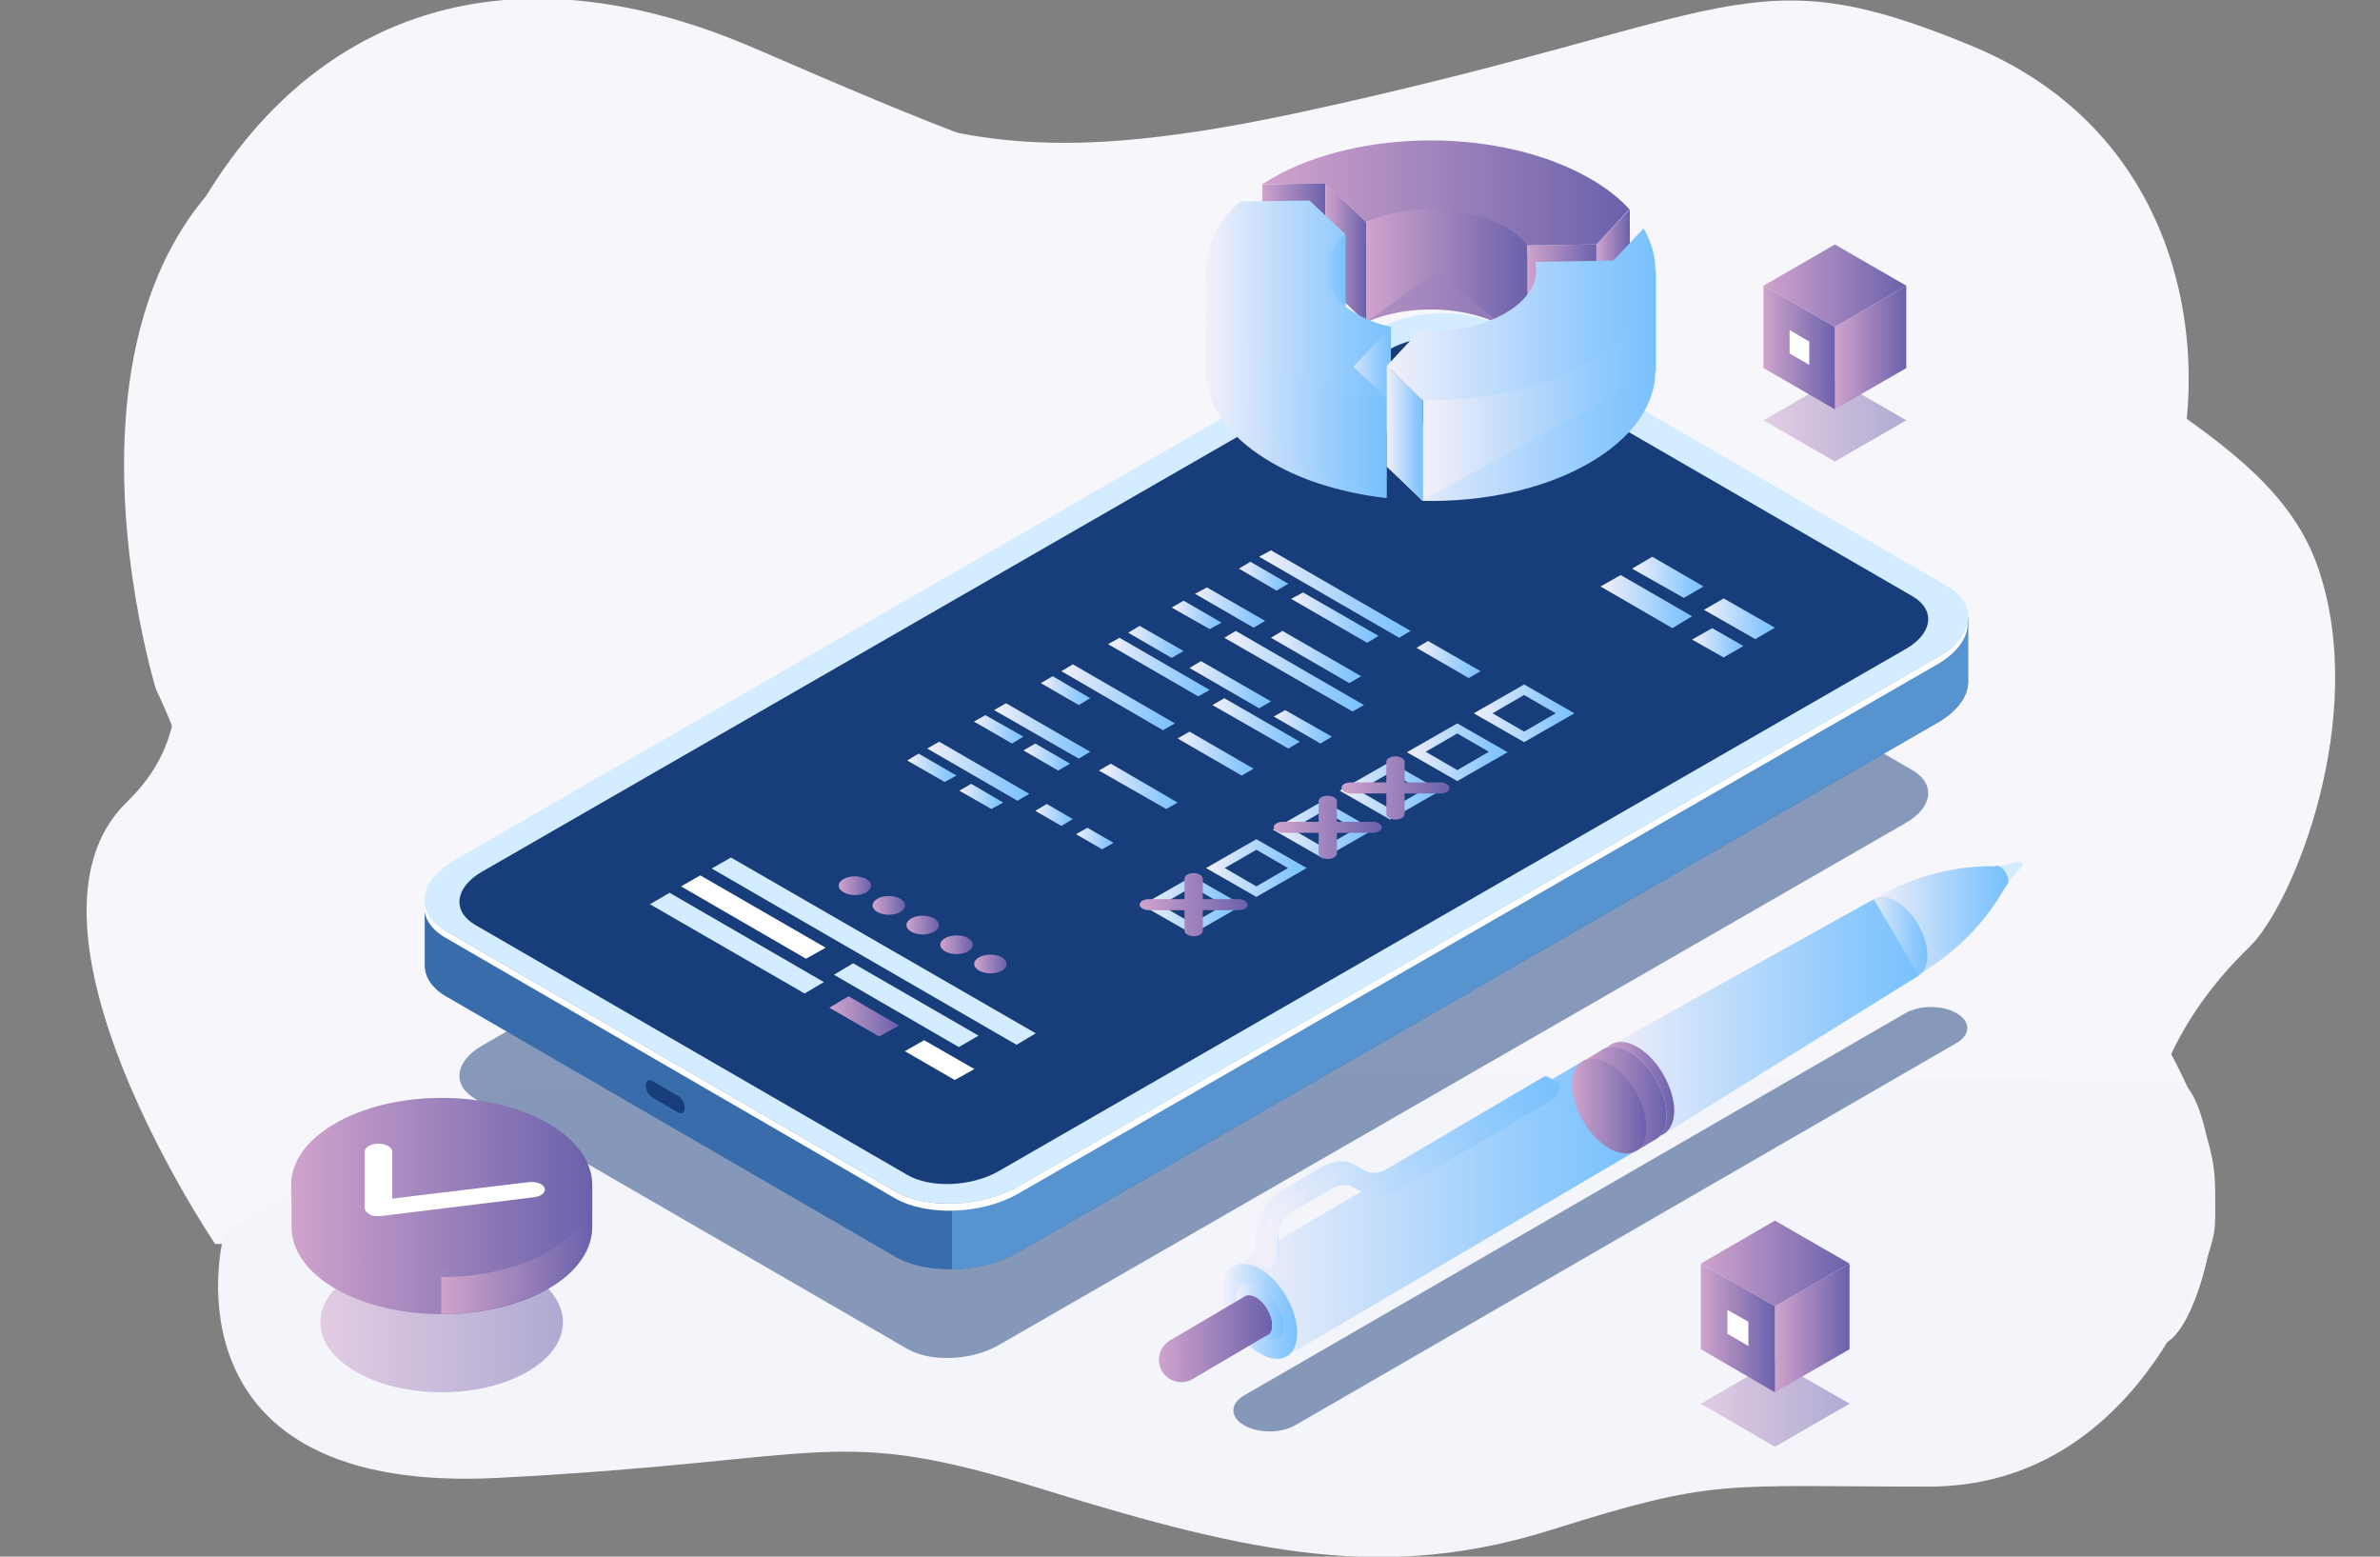 <?xml version="1.0" encoding="utf-8"?>
<!-- Generator: Adobe Illustrator 24.0.1, SVG Export Plug-In . SVG Version: 6.00 Build 0)  -->
<svg version="1.1" id="Layer_1" xmlns="http://www.w3.org/2000/svg" xmlns:xlink="http://www.w3.org/1999/xlink" x="0px" y="0px"
	 viewBox="0 0 520 340" style="enable-background:new 0 0 520 340;" xml:space="preserve">
<rect x="0" y="0" width="520" height="340" fill="#808080" stroke="none"/>
<style type="text/css">
	.st0{fill:#F7F7FB;}
	.st1{fill:#F4F5FB;}
	.st2{opacity:0.5;fill:#173D7A;}
	.st3{fill:#D4ECFF;}
	.st4{fill:url(#SVGID_1_);}
	.st5{fill:url(#SVGID_2_);}
	.st6{fill:url(#SVGID_3_);}
	.st7{fill:url(#SVGID_4_);}
	.st8{fill:url(#SVGID_5_);}
	.st9{fill:url(#SVGID_6_);}
	.st10{fill:url(#SVGID_7_);}
	.st11{fill:url(#SVGID_8_);}
	.st12{fill:url(#SVGID_9_);}
	.st13{fill:url(#SVGID_10_);}
	.st14{fill:url(#SVGID_11_);}
	.st15{fill:url(#SVGID_12_);}
	.st16{fill:url(#SVGID_13_);}
	.st17{fill:url(#SVGID_14_);}
	.st18{fill:url(#SVGID_15_);}
	.st19{fill:url(#SVGID_16_);}
	.st20{fill:#396CAA;}
	.st21{fill:#173D7A;}
	.st22{fill:#5793CE;}
	.st23{fill:#FFFFFF;}
	.st24{fill:url(#SVGID_17_);}
	.st25{fill:url(#SVGID_18_);}
	.st26{fill:url(#SVGID_19_);}
	.st27{fill:url(#SVGID_20_);}
	.st28{fill:url(#SVGID_21_);}
	.st29{fill:url(#SVGID_22_);}
	.st30{fill:url(#SVGID_23_);}
	.st31{fill:url(#SVGID_24_);}
	.st32{fill:url(#SVGID_25_);}
	.st33{fill:url(#SVGID_26_);}
	.st34{fill:url(#SVGID_27_);}
	.st35{fill:url(#SVGID_28_);}
	.st36{fill:url(#SVGID_29_);}
	.st37{fill:url(#SVGID_30_);}
	.st38{fill:url(#SVGID_31_);}
	.st39{fill:url(#SVGID_32_);}
	.st40{fill:url(#SVGID_33_);}
	.st41{fill:url(#SVGID_34_);}
	.st42{fill:url(#SVGID_35_);}
	.st43{fill:url(#SVGID_36_);}
	.st44{fill:url(#SVGID_37_);}
	.st45{fill:url(#SVGID_38_);}
	.st46{fill:url(#SVGID_39_);}
	.st47{fill:url(#SVGID_40_);}
	.st48{fill:url(#SVGID_41_);}
	.st49{fill:url(#SVGID_42_);}
	.st50{fill:url(#SVGID_43_);}
	.st51{fill:url(#SVGID_44_);}
	.st52{fill:url(#SVGID_45_);}
	.st53{fill:url(#SVGID_46_);}
	.st54{fill:url(#SVGID_47_);}
	.st55{fill:url(#SVGID_48_);}
	.st56{fill:url(#SVGID_49_);}
	.st57{fill:url(#SVGID_50_);}
	.st58{fill:url(#SVGID_51_);}
	.st59{fill:url(#SVGID_52_);}
	.st60{fill:url(#SVGID_53_);}
	.st61{fill:url(#SVGID_54_);}
	.st62{fill:url(#SVGID_55_);}
	.st63{fill:url(#SVGID_56_);}
	.st64{fill:url(#SVGID_57_);}
	.st65{fill:url(#SVGID_58_);}
	.st66{fill:url(#SVGID_59_);}
	.st67{fill:url(#SVGID_60_);}
	.st68{fill:url(#SVGID_61_);}
	.st69{fill:url(#SVGID_62_);}
	.st70{fill:url(#SVGID_63_);}
	.st71{fill:url(#SVGID_64_);}
	.st72{fill:url(#SVGID_65_);}
	.st73{fill:url(#SVGID_66_);}
	.st74{fill:url(#SVGID_67_);}
	.st75{fill:url(#SVGID_68_);}
	.st76{fill:url(#SVGID_69_);}
	.st77{fill:url(#SVGID_70_);}
	.st78{fill:url(#SVGID_71_);}
	.st79{fill:url(#SVGID_72_);}
	.st80{fill:url(#SVGID_73_);}
	.st81{fill:url(#SVGID_74_);}
	.st82{fill:url(#SVGID_75_);}
	.st83{fill:url(#SVGID_76_);}
	.st84{fill:url(#SVGID_77_);}
	.st85{opacity:0.5;fill:url(#SVGID_78_);}
	.st86{fill:url(#SVGID_79_);}
	.st87{fill:url(#SVGID_80_);}
	.st88{fill:url(#SVGID_81_);}
	.st89{opacity:0.5;fill:url(#SVGID_82_);}
	.st90{fill:url(#SVGID_83_);}
	.st91{fill:url(#SVGID_84_);}
	.st92{fill:url(#SVGID_85_);}
	.st93{opacity:0.5;fill:url(#SVGID_86_);}
	.st94{fill:url(#SVGID_87_);}
	.st95{fill:url(#SVGID_88_);}
	.st96{fill:url(#SVGID_89_);}
	.st97{fill:url(#SVGID_90_);}
</style>
<path class="st0" d="M47,271.7c0,0-47.1-69.5-19.3-96.5c28.2-27.3-8.9-61.4,3.5-101.2C49.7,14.6,96.9-18.9,165,10.6
	c81.4,35.3,80.6,31.9,130.7,23.2c50.1-8.7,108.7-44.8,136.9,14.6c16.7,35.2,62.7,42.9,73.9,75.7c11.2,32.8-5.7,73.8-15,82.7
	c-32.9,31.8-21.7,66.1-21.7,66.1L47,271.7z"/>
<g id="bg">
	<path class="st0" d="M34.1,150.6c0,0-39.2-126.2,68-132.6s87.4,27,182.6,6.4C379.9,3.8,381.5-10.4,431,10.1
		c49.5,20.6,52.8,73.6,42.4,100.6c-10.4,27-31.2,48.3-29.6,63.4c1.6,15.1,35.2,53.8,39.7,79.9c2.4,14.3-4.6,38.6-11.3,39.6
		c-49.3,7.9-247.4-5.1-247.4-5.1l-115-5.1l-61.5-8.4c0,0,2.1-35.3,1.9-63.2C50.1,183.3,34.1,150.6,34.1,150.6z"/>
	<path class="st1" d="M48.6,271.2c0,0-13.4,55.4,60.2,51.6s72.7-11.9,119.1,2.5c46.4,14.4,75.3,20.1,111.2,8.8
		c35.9-11.3,36.8-9.4,82.3-9.4s61.1-48.6,62.3-55.2c1.4-7.8-1.9-33.5-8.4-33.5c-48.1-0.6-346.3-3.1-369.8,3.4
		c-20.2,5.6-44.5,24.1-56.1,29.1"/>
</g>
<path class="st2" d="M427.5,221.3c-3.1-1.8-8.1-1.8-11.2,0l-144.5,83.5c-3.1,1.8-3.1,4.7,0,6.5c3.1,1.8,8.1,1.8,11.2,0l144.5-83.5
	C430.6,226,430.6,223.1,427.5,221.3z"/>
<path class="st3" d="M441.9,188.5L441.9,188.5c-0.1-0.2-0.4-0.3-0.6-0.3l-7.9,1.7l3.1,5.3l5.3-6C442,189,442,188.7,441.9,188.5z"/>
<g>
	<linearGradient id="SVGID_1_" gradientUnits="userSpaceOnUse" x1="409.394" y1="201.079" x2="438.819" y2="201.079">
		<stop  offset="0" style="stop-color:#F3F0FA"/>
		<stop  offset="0.275" style="stop-color:#CEE2FB"/>
		<stop  offset="0.766" style="stop-color:#90CAFD"/>
		<stop  offset="1" style="stop-color:#78C1FE"/>
	</linearGradient>
	<path class="st4" d="M438.8,192.4c0-1.1-0.8-2.5-1.8-3.1c-0.5-0.3-0.9-0.3-1.2-0.1c-9.1-0.1-18,2.3-25.9,6.9l-0.6,0.3l9.8,16.6
		l2.9-1.9c6.1-4.1,11.3-9.4,15.1-15.6l1.2-2C438.6,193.3,438.8,192.9,438.8,192.4z"/>
	<linearGradient id="SVGID_2_" gradientUnits="userSpaceOnUse" x1="407.431" y1="204.752" x2="421.129" y2="204.752">
		<stop  offset="0" style="stop-color:#F3F0FA"/>
		<stop  offset="0.275" style="stop-color:#CEE2FB"/>
		<stop  offset="0.766" style="stop-color:#90CAFD"/>
		<stop  offset="1" style="stop-color:#78C1FE"/>
	</linearGradient>
	<path class="st5" d="M421.1,208.6c0-4.3-3.1-9.6-6.9-11.8c-3.8-2.1-6.8-0.4-6.8,4c0,4.3,3.1,9.6,6.9,11.8
		C418.1,214.8,421.2,213,421.1,208.6z"/>
	<linearGradient id="SVGID_3_" gradientUnits="userSpaceOnUse" x1="349.618" y1="222.819" x2="419.166" y2="222.819">
		<stop  offset="0" style="stop-color:#F3F0FA"/>
		<stop  offset="0.275" style="stop-color:#CEE2FB"/>
		<stop  offset="0.766" style="stop-color:#90CAFD"/>
		<stop  offset="1" style="stop-color:#78C1FE"/>
	</linearGradient>
	<polygon class="st6" points="361.2,249.2 419.2,213.1 409.4,196.4 349.6,229.6 	"/>
	<linearGradient id="SVGID_4_" gradientUnits="userSpaceOnUse" x1="347.299" y1="239.376" x2="363.485" y2="239.376">
		<stop  offset="0" style="stop-color:#F3F0FA"/>
		<stop  offset="0.275" style="stop-color:#CEE2FB"/>
		<stop  offset="0.766" style="stop-color:#90CAFD"/>
		<stop  offset="1" style="stop-color:#78C1FE"/>
	</linearGradient>
	<path class="st7" d="M363.5,244c0-5.1-3.7-11.4-8.2-13.9c-4.5-2.5-8.1-0.4-8,4.7c0,5.1,3.7,11.4,8.2,13.9
		C359.9,251.2,363.5,249.1,363.5,244z"/>
</g>
<g>
	<linearGradient id="SVGID_5_" gradientUnits="userSpaceOnUse" x1="343.99" y1="241.321" x2="360.176" y2="241.321">
		<stop  offset="0" style="stop-color:#F3F0FA"/>
		<stop  offset="0.275" style="stop-color:#CEE2FB"/>
		<stop  offset="0.766" style="stop-color:#90CAFD"/>
		<stop  offset="1" style="stop-color:#78C1FE"/>
	</linearGradient>
	<path class="st8" d="M360.2,245.9c0-5.1-3.7-11.4-8.2-13.9c-4.5-2.5-8.1-0.4-8,4.7c0,5.1,3.7,11.4,8.2,13.9
		C356.6,253.2,360.2,251,360.2,245.9z"/>
	<linearGradient id="SVGID_6_" gradientUnits="userSpaceOnUse" x1="269.575" y1="263.873" x2="357.857" y2="263.873">
		<stop  offset="0" style="stop-color:#F3F0FA"/>
		<stop  offset="0.275" style="stop-color:#CEE2FB"/>
		<stop  offset="0.766" style="stop-color:#90CAFD"/>
		<stop  offset="1" style="stop-color:#78C1FE"/>
	</linearGradient>
	<polygon class="st9" points="281.1,296.2 357.9,251.1 346.3,231.5 269.6,276.6 	"/>
	<linearGradient id="SVGID_7_" gradientUnits="userSpaceOnUse" x1="267.256" y1="286.425" x2="283.442" y2="286.425">
		<stop  offset="0" style="stop-color:#F3F0FA"/>
		<stop  offset="0.275" style="stop-color:#CEE2FB"/>
		<stop  offset="0.766" style="stop-color:#90CAFD"/>
		<stop  offset="1" style="stop-color:#78C1FE"/>
	</linearGradient>
	<path class="st10" d="M283.4,291c0-5.1-3.7-11.4-8.2-13.9c-4.5-2.5-8.1-0.4-8,4.7c0,5.1,3.7,11.4,8.2,13.9
		C279.9,298.3,283.5,296.2,283.4,291z"/>
	<linearGradient id="SVGID_8_" gradientUnits="userSpaceOnUse" x1="270.143" y1="286.425" x2="280.555" y2="286.425">
		<stop  offset="0" style="stop-color:#F3F0FA"/>
		<stop  offset="0.275" style="stop-color:#CEE2FB"/>
		<stop  offset="0.766" style="stop-color:#90CAFD"/>
		<stop  offset="1" style="stop-color:#78C1FE"/>
	</linearGradient>
	<path class="st11" d="M280.5,289.4c-0.2-3-2.6-6.8-5.5-8.4c-2.9-1.6-5.1-0.5-4.9,2.5c0.2,3,2.6,6.8,5.5,8.4
		C278.5,293.5,280.7,292.4,280.5,289.4z"/>
</g>
<g>
	<linearGradient id="SVGID_9_" gradientUnits="userSpaceOnUse" x1="351.115" y1="237.892" x2="365.82" y2="237.892">
		<stop  offset="0" style="stop-color:#D0A3CC"/>
		<stop  offset="1" style="stop-color:#6A61AB"/>
	</linearGradient>
	<path class="st12" d="M364.1,243.6c0-5.1-3.7-11.4-8.2-13.9c-1.8-1-3.5-1.3-4.8-0.9c1.5-1.5,3.8-1.7,6.5-0.2
		c4.5,2.5,8.1,8.8,8.2,13.9c0,3.1-1.3,5-3.2,5.6C363.5,247.2,364.1,245.6,364.1,243.6z"/>
	<linearGradient id="SVGID_10_" gradientUnits="userSpaceOnUse" x1="345.853" y1="240.035" x2="364.068" y2="240.035">
		<stop  offset="0" style="stop-color:#D0A3CC"/>
		<stop  offset="1" style="stop-color:#6A61AB"/>
	</linearGradient>
	<path class="st13" d="M364.1,243.6c0-5.1-3.7-11.4-8.2-13.9c-2.2-1.3-4.3-1.4-5.7-0.5l-4.3,2.6l2.1,3.5c0.4,4.7,3.5,10,7.4,12.6
		l2.1,3.5l4.3-2.6l0,0C363.2,248,364.1,246.2,364.1,243.6z"/>
	<linearGradient id="SVGID_11_" gradientUnits="userSpaceOnUse" x1="343.534" y1="241.589" x2="359.72" y2="241.589">
		<stop  offset="0" style="stop-color:#D0A3CC"/>
		<stop  offset="1" style="stop-color:#6A61AB"/>
	</linearGradient>
	<path class="st14" d="M359.7,246.2c0-5.1-3.7-11.4-8.2-13.9c-4.5-2.5-8.1-0.4-8,4.7c0,5.1,3.7,11.4,8.2,13.9
		C356.2,253.4,359.8,251.3,359.7,246.2z"/>
</g>
<g>
	<linearGradient id="SVGID_12_" gradientUnits="userSpaceOnUse" x1="270.951" y1="287.414" x2="277.934" y2="287.414">
		<stop  offset="0" style="stop-color:#D0A3CC"/>
		<stop  offset="1" style="stop-color:#6A61AB"/>
	</linearGradient>
	<path class="st15" d="M277.9,289.4c0-2.2-1.6-4.9-3.5-6c-1.9-1.1-3.5-0.2-3.5,2c0,2.2,1.6,4.9,3.5,6S278,291.6,277.9,289.4z"/>
	<linearGradient id="SVGID_13_" gradientUnits="userSpaceOnUse" x1="253.262" y1="292.414" x2="277.934" y2="292.414">
		<stop  offset="0" style="stop-color:#D0A3CC"/>
		<stop  offset="1" style="stop-color:#6A61AB"/>
	</linearGradient>
	<path class="st16" d="M277.9,289.4c0-2.2-1.6-4.9-3.5-6c-1-0.5-1.8-0.6-2.5-0.2l-16.3,9.6c-2.3,1.4-3.1,4.4-1.7,6.7
		c1.4,2.3,4.4,3.1,6.7,1.7l16.3-9.6l0,0C277.6,291.3,277.9,290.5,277.9,289.4z"/>
</g>
<g>
	<linearGradient id="SVGID_14_" gradientUnits="userSpaceOnUse" x1="274.057" y1="255.922" x2="340.286" y2="255.922">
		<stop  offset="0" style="stop-color:#F3F0FA"/>
		<stop  offset="0.275" style="stop-color:#CEE2FB"/>
		<stop  offset="0.766" style="stop-color:#90CAFD"/>
		<stop  offset="1" style="stop-color:#78C1FE"/>
	</linearGradient>
	<path class="st17" d="M296,259.5l-2.4-1.4c-1.4-0.8-3.3-0.6-5.2,0.6l-8.4,4.9c-1.6,0.9-2.8,3.2-2.8,5l0,4.2c0,0.7-0.3,1.5-0.8,2.1
		l0.3,1.9l-2.1-1.2l0,0c-0.3-0.2-0.5-0.5-0.5-1l0-4.2c0-3.8,2.6-8.5,5.9-10.4l8.4-4.9c2.8-1.6,5.4-1.9,7.4-0.8l2.4,1.4
		c1.4,0.8,3.3,0.6,5.2-0.6l33.7-19.8c0.4-0.3,0.8-0.3,1.1-0.1l0,0l2.1,1.2l-1.8,0.7c-0.2,0.7-0.8,1.5-1.4,1.8l-33.7,19.8
		C300.6,260.3,298,260.6,296,259.5z"/>
	<linearGradient id="SVGID_15_" gradientUnits="userSpaceOnUse" x1="276.168" y1="256.576" x2="340.771" y2="256.576">
		<stop  offset="0" style="stop-color:#F3F0FA"/>
		<stop  offset="0.275" style="stop-color:#CEE2FB"/>
		<stop  offset="0.766" style="stop-color:#90CAFD"/>
		<stop  offset="1" style="stop-color:#78C1FE"/>
	</linearGradient>
	<path class="st18" d="M295.7,259.3c-1.4-0.8-3.3-0.6-5.2,0.6l-8.4,4.9c-1.6,0.9-2.8,3.2-2.8,5l0,4.2c0,1-0.7,2.2-1.5,2.7
		c-0.9,0.5-1.6,0.1-1.6-0.9l0-4.2c0-3.8,2.6-8.5,5.9-10.4l8.4-4.9c2.8-1.6,5.4-1.9,7.4-0.8l2.4,1.4c1.4,0.8,3.3,0.6,5.2-0.6
		l33.7-19.8c0.9-0.5,1.6-0.1,1.6,0.9s-0.7,2.2-1.5,2.7l-33.7,19.8c-2.8,1.6-5.4,1.9-7.4,0.8L295.7,259.3z"/>
	<g>
		<linearGradient id="SVGID_16_" gradientUnits="userSpaceOnUse" x1="279.168" y1="272.068" x2="279.306" y2="272.068">
			<stop  offset="0" style="stop-color:#F3F0FA"/>
			<stop  offset="0.275" style="stop-color:#CEE2FB"/>
			<stop  offset="0.766" style="stop-color:#90CAFD"/>
			<stop  offset="1" style="stop-color:#78C1FE"/>
		</linearGradient>
		<path class="st19" d="M279.2,270.5l0,4.2c0,0,0,0.1,0,0.1c0.1-0.3,0.1-0.5,0.1-0.8l0-4.2c0-0.1,0-0.2,0-0.4
			C279.2,269.8,279.2,270.1,279.2,270.5z"/>
	</g>
</g>
<g>
	<path class="st2" d="M417.8,168.2l-94.4-54.6c-5.1-3-14.1-2.6-20,0.8l-198.1,114c-5.9,3.4-6.6,8.6-1.5,11.6l94.4,54.6
		c5.1,3,14.1,2.6,20-0.8l198.1-114C422.3,176.4,423,171.2,417.8,168.2z"/>
	<path class="st20" d="M195.6,274.5l-98.2-56.9c-3.2-1.9-4.7-4.4-4.6-7l0,0l0-14.3l5.5,6.4c0.4-0.2,0.7-0.5,1.1-0.7L300.2,86.5
		c8-4.6,20-5.1,26.9-1.1l96.8,56.1c2-2.1,6.1-6.7,6.1-6.7l0,13.9l0,0c0.1,3.1-2.1,6.5-6.6,9.1L222.5,273.5
		C214.5,278.1,202.5,278.5,195.6,274.5z"/>
	<path class="st21" d="M142.5,239.7l5.7,3.3c0.8,0.4,1.4,0,1.4-1l0,0c0-1-0.6-2.2-1.4-2.6l-5.7-3.3c-0.8-0.4-1.4,0-1.4,1l0,0
		C141.1,238.1,141.7,239.2,142.5,239.7z"/>
	<path class="st22" d="M300.2,86.5c8-4.6,20-5.1,26.9-1.1l96.8,56.1c2-2.1,6.1-6.7,6.1-6.7l0,13.9l0,0c0.1,3.1-2.1,6.5-6.6,9.1
		L222.5,273.5c-4.2,2.4-9.4,3.7-14.5,3.8l0.2-137.8L300.2,86.5z"/>
	<path class="st3" d="M425.4,128l-98.2-56.9c-6.9-4-19-3.5-26.9,1.1L99.4,187.8c-8,4.6-8.9,11.5-2,15.5l98.2,56.9
		c6.9,4,19,3.5,26.9-1.1l200.9-115.6C431.4,138.9,432.3,132,425.4,128z"/>
	<path class="st23" d="M195.5,261.7l-98.2-56.9c-3.6-2.1-5-4.9-4.5-7.8c0.2,2.4,1.7,4.6,4.6,6.3l98.2,56.9c6.9,4,19,3.5,26.9-1.1
		l200.9-115.6c3.9-2.2,6-5,6.5-7.7c0.2,3.2-2,6.6-6.6,9.3L222.5,260.7C214.5,265.3,202.4,265.7,195.5,261.7z"/>
	<path class="st21" d="M417.8,130.2l-94.4-54.6c-5.1-3-14.1-2.6-20,0.8l-198.1,114c-5.9,3.4-6.6,8.6-1.5,11.6l94.4,54.6
		c5.1,3,14.1,2.6,20-0.8l198.1-114C422.3,138.4,423,133.2,417.8,130.2z"/>
</g>
<polygon class="st3" points="222.1,228.2 155.5,189.7 159.7,187.3 226.3,225.7 "/>
<polygon class="st3" points="175.8,217 142,197.5 146.3,195 180,214.5 "/>
<linearGradient id="SVGID_17_" gradientUnits="userSpaceOnUse" x1="181.182" y1="222.022" x2="196.369" y2="222.022">
	<stop  offset="0" style="stop-color:#D0A3CC"/>
	<stop  offset="1" style="stop-color:#6A61AB"/>
</linearGradient>
<polygon class="st24" points="192.1,226.4 181.2,220.1 185.4,217.6 196.4,224 "/>
<polygon class="st23" points="208.6,235.9 197.7,229.6 201.9,227.2 212.9,233.5 "/>
<polygon class="st23" points="176.1,209.4 148.8,193.6 153,191.2 180.4,207 "/>
<polygon class="st3" points="209.5,228.7 182.2,212.9 186.4,210.4 213.8,226.2 "/>
<g>
	<linearGradient id="SVGID_18_" gradientUnits="userSpaceOnUse" x1="183.291" y1="193.487" x2="190.304" y2="193.487">
		<stop  offset="0" style="stop-color:#D0A3CC"/>
		<stop  offset="1" style="stop-color:#6A61AB"/>
	</linearGradient>
	<path class="st25" d="M189.3,194.9c-1.4,0.8-3.6,0.8-5,0s-1.4-2.1,0-2.9c1.4-0.8,3.6-0.8,5,0S190.6,194.1,189.3,194.9z"/>
	<linearGradient id="SVGID_19_" gradientUnits="userSpaceOnUse" x1="190.701" y1="197.765" x2="197.714" y2="197.765">
		<stop  offset="0" style="stop-color:#D0A3CC"/>
		<stop  offset="1" style="stop-color:#6A61AB"/>
	</linearGradient>
	<path class="st26" d="M196.7,199.2c-1.4,0.8-3.6,0.8-5,0s-1.4-2.1,0-2.9c1.4-0.8,3.6-0.8,5,0C198.1,197.1,198.1,198.4,196.7,199.2z
		"/>
	<linearGradient id="SVGID_20_" gradientUnits="userSpaceOnUse" x1="198.111" y1="202.043" x2="205.124" y2="202.043">
		<stop  offset="0" style="stop-color:#D0A3CC"/>
		<stop  offset="1" style="stop-color:#6A61AB"/>
	</linearGradient>
	<path class="st27" d="M204.1,203.5c-1.4,0.8-3.6,0.8-5,0s-1.4-2.1,0-2.9c1.4-0.8,3.6-0.8,5,0C205.5,201.4,205.5,202.7,204.1,203.5z
		"/>
	<linearGradient id="SVGID_21_" gradientUnits="userSpaceOnUse" x1="205.52" y1="206.321" x2="212.534" y2="206.321">
		<stop  offset="0" style="stop-color:#D0A3CC"/>
		<stop  offset="1" style="stop-color:#6A61AB"/>
	</linearGradient>
	<path class="st28" d="M211.5,207.8c-1.4,0.8-3.6,0.8-5,0c-1.4-0.8-1.4-2.1,0-2.9c1.4-0.8,3.6-0.8,5,0
		C212.9,205.7,212.9,207,211.5,207.8z"/>
	<linearGradient id="SVGID_22_" gradientUnits="userSpaceOnUse" x1="212.93" y1="210.599" x2="219.943" y2="210.599">
		<stop  offset="0" style="stop-color:#D0A3CC"/>
		<stop  offset="1" style="stop-color:#6A61AB"/>
	</linearGradient>
	<path class="st29" d="M218.9,212c-1.4,0.8-3.6,0.8-5,0s-1.4-2.1,0-2.9c1.4-0.8,3.6-0.8,5,0C220.3,210,220.3,211.2,218.9,212z"/>
</g>
<g>
	<linearGradient id="SVGID_23_" gradientUnits="userSpaceOnUse" x1="356.642" y1="126.139" x2="372.212" y2="126.139">
		<stop  offset="0" style="stop-color:#F3F0FA"/>
		<stop  offset="0.275" style="stop-color:#CEE2FB"/>
		<stop  offset="0.766" style="stop-color:#90CAFD"/>
		<stop  offset="1" style="stop-color:#78C1FE"/>
	</linearGradient>
	<polygon class="st30" points="367.9,130.6 356.6,124.2 361,121.6 372.2,128.1 	"/>
	<linearGradient id="SVGID_24_" gradientUnits="userSpaceOnUse" x1="372.255" y1="135.153" x2="387.825" y2="135.153">
		<stop  offset="0" style="stop-color:#F3F0FA"/>
		<stop  offset="0.275" style="stop-color:#CEE2FB"/>
		<stop  offset="0.766" style="stop-color:#90CAFD"/>
		<stop  offset="1" style="stop-color:#78C1FE"/>
	</linearGradient>
	<polygon class="st31" points="383.5,139.6 372.3,133.2 376.6,130.7 387.8,137.1 	"/>
	<linearGradient id="SVGID_25_" gradientUnits="userSpaceOnUse" x1="306.56" y1="96.953" x2="322.13" y2="96.953">
		<stop  offset="0" style="stop-color:#F3F0FA"/>
		<stop  offset="0.275" style="stop-color:#CEE2FB"/>
		<stop  offset="0.766" style="stop-color:#90CAFD"/>
		<stop  offset="1" style="stop-color:#78C1FE"/>
	</linearGradient>
	<polygon class="st32" points="317.8,101.4 306.6,95 310.9,92.5 322.1,98.9 	"/>
	<linearGradient id="SVGID_26_" gradientUnits="userSpaceOnUse" x1="349.742" y1="131.393" x2="369.712" y2="131.393">
		<stop  offset="0" style="stop-color:#F3F0FA"/>
		<stop  offset="0.275" style="stop-color:#CEE2FB"/>
		<stop  offset="0.766" style="stop-color:#90CAFD"/>
		<stop  offset="1" style="stop-color:#78C1FE"/>
	</linearGradient>
	<polygon class="st33" points="365.4,137.2 349.7,128.1 354.1,125.6 369.7,134.6 	"/>
	<linearGradient id="SVGID_27_" gradientUnits="userSpaceOnUse" x1="369.716" y1="140.396" x2="380.925" y2="140.396">
		<stop  offset="0" style="stop-color:#F3F0FA"/>
		<stop  offset="0.275" style="stop-color:#CEE2FB"/>
		<stop  offset="0.766" style="stop-color:#90CAFD"/>
		<stop  offset="1" style="stop-color:#78C1FE"/>
	</linearGradient>
	<polygon class="st34" points="376.6,143.6 369.7,139.7 374.1,137.2 380.9,141.1 	"/>
</g>
<g>
	<linearGradient id="SVGID_28_" gradientUnits="userSpaceOnUse" x1="270.673" y1="125.866" x2="281.485" y2="125.866">
		<stop  offset="0" style="stop-color:#F3F0FA"/>
		<stop  offset="0.275" style="stop-color:#CEE2FB"/>
		<stop  offset="0.766" style="stop-color:#90CAFD"/>
		<stop  offset="1" style="stop-color:#78C1FE"/>
	</linearGradient>
	<polygon class="st35" points="278.9,129 270.7,124.2 273.2,122.7 281.5,127.5 	"/>
	<g>
		<linearGradient id="SVGID_29_" gradientUnits="userSpaceOnUse" x1="275.125" y1="129.722" x2="308.198" y2="129.722">
			<stop  offset="0" style="stop-color:#F3F0FA"/>
			<stop  offset="0.275" style="stop-color:#CEE2FB"/>
			<stop  offset="0.766" style="stop-color:#90CAFD"/>
			<stop  offset="1" style="stop-color:#78C1FE"/>
		</linearGradient>
		<polygon class="st36" points="305.7,139.3 275.1,121.6 277.7,120.2 308.2,137.8 		"/>
		<linearGradient id="SVGID_30_" gradientUnits="userSpaceOnUse" x1="309.47" y1="144.043" x2="323.462" y2="144.043">
			<stop  offset="0" style="stop-color:#F3F0FA"/>
			<stop  offset="0.275" style="stop-color:#CEE2FB"/>
			<stop  offset="0.766" style="stop-color:#90CAFD"/>
			<stop  offset="1" style="stop-color:#78C1FE"/>
		</linearGradient>
		<polygon class="st37" points="320.9,148.1 309.5,141.5 312,140 323.5,146.6 		"/>
		<linearGradient id="SVGID_31_" gradientUnits="userSpaceOnUse" x1="282.121" y1="134.863" x2="301.202" y2="134.863">
			<stop  offset="0" style="stop-color:#F3F0FA"/>
			<stop  offset="0.275" style="stop-color:#CEE2FB"/>
			<stop  offset="0.766" style="stop-color:#90CAFD"/>
			<stop  offset="1" style="stop-color:#78C1FE"/>
		</linearGradient>
		<polygon class="st38" points="298.7,140.4 282.1,130.8 284.7,129.4 301.2,138.9 		"/>
	</g>
	<linearGradient id="SVGID_32_" gradientUnits="userSpaceOnUse" x1="322.048" y1="155.794" x2="343.957" y2="155.794">
		<stop  offset="0" style="stop-color:#F3F0FA"/>
		<stop  offset="0.275" style="stop-color:#CEE2FB"/>
		<stop  offset="0.766" style="stop-color:#90CAFD"/>
		<stop  offset="1" style="stop-color:#78C1FE"/>
	</linearGradient>
	<path class="st39" d="M333,162.1l-11-6.3l11-6.3l11,6.3L333,162.1z M326.1,155.8l6.9,4l6.9-4l-6.9-4L326.1,155.8z"/>
	<linearGradient id="SVGID_33_" gradientUnits="userSpaceOnUse" x1="256.045" y1="134.312" x2="266.857" y2="134.312">
		<stop  offset="0" style="stop-color:#F3F0FA"/>
		<stop  offset="0.275" style="stop-color:#CEE2FB"/>
		<stop  offset="0.766" style="stop-color:#90CAFD"/>
		<stop  offset="1" style="stop-color:#78C1FE"/>
	</linearGradient>
	<polygon class="st40" points="264.3,137.4 256,132.7 258.6,131.2 266.9,136 	"/>
	<g>
		<linearGradient id="SVGID_34_" gradientUnits="userSpaceOnUse" x1="261.133" y1="132.66" x2="276.397" y2="132.66">
			<stop  offset="0" style="stop-color:#F3F0FA"/>
			<stop  offset="0.275" style="stop-color:#CEE2FB"/>
			<stop  offset="0.766" style="stop-color:#90CAFD"/>
			<stop  offset="1" style="stop-color:#78C1FE"/>
		</linearGradient>
		<polygon class="st41" points="273.9,137.1 261.1,129.7 263.7,128.3 276.4,135.6 		"/>
		<linearGradient id="SVGID_35_" gradientUnits="userSpaceOnUse" x1="277.67" y1="143.492" x2="297.386" y2="143.492">
			<stop  offset="0" style="stop-color:#F3F0FA"/>
			<stop  offset="0.275" style="stop-color:#CEE2FB"/>
			<stop  offset="0.766" style="stop-color:#90CAFD"/>
			<stop  offset="1" style="stop-color:#78C1FE"/>
		</linearGradient>
		<polygon class="st42" points="294.8,149.2 277.7,139.3 280.2,137.8 297.4,147.7 		"/>
		<linearGradient id="SVGID_36_" gradientUnits="userSpaceOnUse" x1="267.493" y1="146.613" x2="298.022" y2="146.613">
			<stop  offset="0" style="stop-color:#F3F0FA"/>
			<stop  offset="0.275" style="stop-color:#CEE2FB"/>
			<stop  offset="0.766" style="stop-color:#90CAFD"/>
			<stop  offset="1" style="stop-color:#78C1FE"/>
		</linearGradient>
		<polygon class="st43" points="295.5,155.4 267.5,139.3 270,137.8 298,154 		"/>
	</g>
	<linearGradient id="SVGID_37_" gradientUnits="userSpaceOnUse" x1="307.42" y1="164.239" x2="329.33" y2="164.239">
		<stop  offset="0" style="stop-color:#F3F0FA"/>
		<stop  offset="0.275" style="stop-color:#CEE2FB"/>
		<stop  offset="0.766" style="stop-color:#90CAFD"/>
		<stop  offset="1" style="stop-color:#78C1FE"/>
	</linearGradient>
	<path class="st44" d="M318.4,170.6l-11-6.3l11-6.3l11,6.3L318.4,170.6z M311.5,164.2l6.9,4l6.9-4l-6.9-4L311.5,164.2z"/>
	<linearGradient id="SVGID_38_" gradientUnits="userSpaceOnUse" x1="242.053" y1="145.695" x2="264.314" y2="145.695">
		<stop  offset="0" style="stop-color:#F3F0FA"/>
		<stop  offset="0.275" style="stop-color:#CEE2FB"/>
		<stop  offset="0.766" style="stop-color:#90CAFD"/>
		<stop  offset="1" style="stop-color:#78C1FE"/>
	</linearGradient>
	<polygon class="st45" points="261.8,152.1 242.1,140.7 244.6,139.3 264.3,150.7 	"/>
	<g>
		<linearGradient id="SVGID_39_" gradientUnits="userSpaceOnUse" x1="246.505" y1="140.187" x2="258.589" y2="140.187">
			<stop  offset="0" style="stop-color:#F3F0FA"/>
			<stop  offset="0.275" style="stop-color:#CEE2FB"/>
			<stop  offset="0.766" style="stop-color:#90CAFD"/>
			<stop  offset="1" style="stop-color:#78C1FE"/>
		</linearGradient>
		<polygon class="st46" points="256,143.7 246.5,138.2 249,136.7 258.6,142.2 		"/>
		<linearGradient id="SVGID_40_" gradientUnits="userSpaceOnUse" x1="259.861" y1="149.551" x2="277.67" y2="149.551">
			<stop  offset="0" style="stop-color:#F3F0FA"/>
			<stop  offset="0.275" style="stop-color:#CEE2FB"/>
			<stop  offset="0.766" style="stop-color:#90CAFD"/>
			<stop  offset="1" style="stop-color:#78C1FE"/>
		</linearGradient>
		<polygon class="st47" points="275.1,154.7 259.9,145.9 262.4,144.4 277.7,153.2 		"/>
		<linearGradient id="SVGID_41_" gradientUnits="userSpaceOnUse" x1="278.306" y1="158.731" x2="291.026" y2="158.731">
			<stop  offset="0" style="stop-color:#F3F0FA"/>
			<stop  offset="0.275" style="stop-color:#CEE2FB"/>
			<stop  offset="0.766" style="stop-color:#90CAFD"/>
			<stop  offset="1" style="stop-color:#78C1FE"/>
		</linearGradient>
		<polygon class="st48" points="288.5,162.4 278.3,156.5 280.8,155.1 291,160.9 		"/>
		<linearGradient id="SVGID_42_" gradientUnits="userSpaceOnUse" x1="264.95" y1="157.996" x2="284.03" y2="157.996">
			<stop  offset="0" style="stop-color:#F3F0FA"/>
			<stop  offset="0.275" style="stop-color:#CEE2FB"/>
			<stop  offset="0.766" style="stop-color:#90CAFD"/>
			<stop  offset="1" style="stop-color:#78C1FE"/>
		</linearGradient>
		<polygon class="st49" points="281.5,163.5 264.9,154 267.5,152.5 284,162 		"/>
	</g>
	<linearGradient id="SVGID_43_" gradientUnits="userSpaceOnUse" x1="292.792" y1="172.685" x2="314.701" y2="172.685">
		<stop  offset="0" style="stop-color:#F3F0FA"/>
		<stop  offset="0.275" style="stop-color:#CEE2FB"/>
		<stop  offset="0.766" style="stop-color:#90CAFD"/>
		<stop  offset="1" style="stop-color:#78C1FE"/>
	</linearGradient>
	<path class="st50" d="M303.7,179l-11-6.3l11-6.3l11,6.3L303.7,179z M296.9,172.7l6.9,4l6.9-4l-6.9-4L296.9,172.7z"/>
	<linearGradient id="SVGID_44_" gradientUnits="userSpaceOnUse" x1="227.425" y1="150.836" x2="238.237" y2="150.836">
		<stop  offset="0" style="stop-color:#F3F0FA"/>
		<stop  offset="0.275" style="stop-color:#CEE2FB"/>
		<stop  offset="0.766" style="stop-color:#90CAFD"/>
		<stop  offset="1" style="stop-color:#78C1FE"/>
	</linearGradient>
	<polygon class="st51" points="235.7,154 227.4,149.2 230,147.7 238.2,152.5 	"/>
	<g>
		<linearGradient id="SVGID_45_" gradientUnits="userSpaceOnUse" x1="231.877" y1="152.304" x2="256.682" y2="152.304">
			<stop  offset="0" style="stop-color:#F3F0FA"/>
			<stop  offset="0.275" style="stop-color:#CEE2FB"/>
			<stop  offset="0.766" style="stop-color:#90CAFD"/>
			<stop  offset="1" style="stop-color:#78C1FE"/>
		</linearGradient>
		<polygon class="st52" points="254.1,159.5 231.9,146.6 234.4,145.1 256.7,158 		"/>
		<linearGradient id="SVGID_46_" gradientUnits="userSpaceOnUse" x1="257.318" y1="164.606" x2="273.854" y2="164.606">
			<stop  offset="0" style="stop-color:#F3F0FA"/>
			<stop  offset="0.275" style="stop-color:#CEE2FB"/>
			<stop  offset="0.766" style="stop-color:#90CAFD"/>
			<stop  offset="1" style="stop-color:#78C1FE"/>
		</linearGradient>
		<polygon class="st53" points="271.3,169.4 257.3,161.3 259.9,159.8 273.9,167.9 		"/>
	</g>
	<linearGradient id="SVGID_47_" gradientUnits="userSpaceOnUse" x1="278.165" y1="181.13" x2="300.073" y2="181.13">
		<stop  offset="0" style="stop-color:#F3F0FA"/>
		<stop  offset="0.275" style="stop-color:#CEE2FB"/>
		<stop  offset="0.766" style="stop-color:#90CAFD"/>
		<stop  offset="1" style="stop-color:#78C1FE"/>
	</linearGradient>
	<path class="st54" d="M289.1,187.5l-11-6.3l11-6.3l11,6.3L289.1,187.5z M282.3,181.1l6.9,4l6.9-4l-6.9-4L282.3,181.1z"/>
	<linearGradient id="SVGID_48_" gradientUnits="userSpaceOnUse" x1="212.797" y1="159.281" x2="223.609" y2="159.281">
		<stop  offset="0" style="stop-color:#F3F0FA"/>
		<stop  offset="0.275" style="stop-color:#CEE2FB"/>
		<stop  offset="0.766" style="stop-color:#90CAFD"/>
		<stop  offset="1" style="stop-color:#78C1FE"/>
	</linearGradient>
	<polygon class="st55" points="221.1,162.4 212.8,157.6 215.3,156.2 223.6,160.9 	"/>
	<g>
		<linearGradient id="SVGID_49_" gradientUnits="userSpaceOnUse" x1="217.249" y1="159.648" x2="238.238" y2="159.648">
			<stop  offset="0" style="stop-color:#F3F0FA"/>
			<stop  offset="0.275" style="stop-color:#CEE2FB"/>
			<stop  offset="0.766" style="stop-color:#90CAFD"/>
			<stop  offset="1" style="stop-color:#78C1FE"/>
		</linearGradient>
		<polygon class="st56" points="235.7,165.7 217.2,155.1 219.8,153.6 238.2,164.2 		"/>
		<linearGradient id="SVGID_50_" gradientUnits="userSpaceOnUse" x1="240.146" y1="171.766" x2="257.318" y2="171.766">
			<stop  offset="0" style="stop-color:#F3F0FA"/>
			<stop  offset="0.275" style="stop-color:#CEE2FB"/>
			<stop  offset="0.766" style="stop-color:#90CAFD"/>
			<stop  offset="1" style="stop-color:#78C1FE"/>
		</linearGradient>
		<polygon class="st57" points="254.8,176.7 240.1,168.3 242.7,166.8 257.3,175.3 		"/>
		<linearGradient id="SVGID_51_" gradientUnits="userSpaceOnUse" x1="223.609" y1="165.34" x2="233.786" y2="165.34">
			<stop  offset="0" style="stop-color:#F3F0FA"/>
			<stop  offset="0.275" style="stop-color:#CEE2FB"/>
			<stop  offset="0.766" style="stop-color:#90CAFD"/>
			<stop  offset="1" style="stop-color:#78C1FE"/>
		</linearGradient>
		<polygon class="st58" points="231.2,168.3 223.6,163.9 226.2,162.4 233.8,166.8 		"/>
	</g>
	<linearGradient id="SVGID_52_" gradientUnits="userSpaceOnUse" x1="263.536" y1="189.575" x2="285.445" y2="189.575">
		<stop  offset="0" style="stop-color:#F3F0FA"/>
		<stop  offset="0.275" style="stop-color:#CEE2FB"/>
		<stop  offset="0.766" style="stop-color:#90CAFD"/>
		<stop  offset="1" style="stop-color:#78C1FE"/>
	</linearGradient>
	<path class="st59" d="M274.5,195.9l-11-6.3l11-6.3l11,6.3L274.5,195.9z M267.6,189.6l6.9,4l6.9-4l-6.9-4L267.6,189.6z"/>
	<linearGradient id="SVGID_53_" gradientUnits="userSpaceOnUse" x1="198.169" y1="167.727" x2="208.981" y2="167.727">
		<stop  offset="0" style="stop-color:#F3F0FA"/>
		<stop  offset="0.275" style="stop-color:#CEE2FB"/>
		<stop  offset="0.766" style="stop-color:#90CAFD"/>
		<stop  offset="1" style="stop-color:#78C1FE"/>
	</linearGradient>
	<polygon class="st60" points="206.4,170.8 198.2,166.1 200.7,164.6 209,169.4 	"/>
	<g>
		<linearGradient id="SVGID_54_" gradientUnits="userSpaceOnUse" x1="202.621" y1="168.461" x2="224.881" y2="168.461">
			<stop  offset="0" style="stop-color:#F3F0FA"/>
			<stop  offset="0.275" style="stop-color:#CEE2FB"/>
			<stop  offset="0.766" style="stop-color:#90CAFD"/>
			<stop  offset="1" style="stop-color:#78C1FE"/>
		</linearGradient>
		<polygon class="st61" points="222.3,174.9 202.6,163.5 205.2,162 224.9,173.4 		"/>
		<linearGradient id="SVGID_55_" gradientUnits="userSpaceOnUse" x1="226.154" y1="178.008" x2="234.422" y2="178.008">
			<stop  offset="0" style="stop-color:#F3F0FA"/>
			<stop  offset="0.275" style="stop-color:#CEE2FB"/>
			<stop  offset="0.766" style="stop-color:#90CAFD"/>
			<stop  offset="1" style="stop-color:#78C1FE"/>
		</linearGradient>
		<polygon class="st62" points="231.9,180.4 226.2,177.1 228.7,175.6 234.4,178.9 		"/>
		<linearGradient id="SVGID_56_" gradientUnits="userSpaceOnUse" x1="235.058" y1="183.149" x2="243.326" y2="183.149">
			<stop  offset="0" style="stop-color:#F3F0FA"/>
			<stop  offset="0.275" style="stop-color:#CEE2FB"/>
			<stop  offset="0.766" style="stop-color:#90CAFD"/>
			<stop  offset="1" style="stop-color:#78C1FE"/>
		</linearGradient>
		<polygon class="st63" points="240.8,185.5 235.1,182.2 237.6,180.8 243.3,184.1 		"/>
		<linearGradient id="SVGID_57_" gradientUnits="userSpaceOnUse" x1="209.617" y1="173.969" x2="219.157" y2="173.969">
			<stop  offset="0" style="stop-color:#F3F0FA"/>
			<stop  offset="0.275" style="stop-color:#CEE2FB"/>
			<stop  offset="0.766" style="stop-color:#90CAFD"/>
			<stop  offset="1" style="stop-color:#78C1FE"/>
		</linearGradient>
		<polygon class="st64" points="216.6,176.7 209.6,172.7 212.2,171.2 219.2,175.3 		"/>
	</g>
	<linearGradient id="SVGID_58_" gradientUnits="userSpaceOnUse" x1="249.545" y1="197.654" x2="271.453" y2="197.654">
		<stop  offset="0" style="stop-color:#F3F0FA"/>
		<stop  offset="0.275" style="stop-color:#CEE2FB"/>
		<stop  offset="0.766" style="stop-color:#90CAFD"/>
		<stop  offset="1" style="stop-color:#78C1FE"/>
	</linearGradient>
	<path class="st65" d="M260.5,204l-11-6.3l11-6.3l11,6.3L260.5,204z M253.6,197.7l6.9,4l6.9-4l-6.9-4L253.6,197.7z"/>
</g>
<linearGradient id="SVGID_59_" gradientUnits="userSpaceOnUse" x1="248.911" y1="197.654" x2="272.532" y2="197.654">
	<stop  offset="0" style="stop-color:#D0A3CC"/>
	<stop  offset="1" style="stop-color:#6A61AB"/>
</linearGradient>
<path class="st66" d="M262.8,198.8l7.8,0c1.1,0,2-0.5,2-1.2c0-0.6-0.9-1.2-2-1.2h-7.8l0-4.5c0-0.6-0.9-1.2-2-1.2c-1.1,0-2,0.5-2,1.2
	l0,4.5l-7.8,0c-1.1,0-2,0.5-2,1.2c0,0.6,0.9,1.2,2,1.2h7.8l0,4.5c0,0.6,0.9,1.2,2,1.2c1.1,0,2-0.5,2-1.2L262.8,198.8z"/>
<linearGradient id="SVGID_60_" gradientUnits="userSpaceOnUse" x1="278.306" y1="180.762" x2="301.927" y2="180.762">
	<stop  offset="0" style="stop-color:#D0A3CC"/>
	<stop  offset="1" style="stop-color:#6A61AB"/>
</linearGradient>
<path class="st67" d="M292.1,181.9h7.8c1.1,0,2-0.5,2-1.2c0-0.6-0.9-1.2-2-1.2l-7.8,0l0-4.5c0-0.6-0.9-1.2-2-1.2c-1.1,0-2,0.5-2,1.2
	v4.5l-7.8,0c-1.1,0-2,0.5-2,1.2c0,0.6,0.9,1.2,2,1.2l7.8,0l0,4.5c0,0.6,0.9,1.2,2,1.2c1.1,0,2-0.5,2-1.2L292.1,181.9z"/>
<linearGradient id="SVGID_61_" gradientUnits="userSpaceOnUse" x1="293.085" y1="172.159" x2="316.707" y2="172.159">
	<stop  offset="0" style="stop-color:#D0A3CC"/>
	<stop  offset="1" style="stop-color:#6A61AB"/>
</linearGradient>
<path class="st68" d="M306.9,173.3l7.8,0c1.1,0,2-0.5,2-1.2c0-0.6-0.9-1.2-2-1.2l-7.8,0l0-4.5c0-0.6-0.9-1.2-2-1.2
	c-1.1,0-2,0.5-2,1.2l0,4.5l-7.8,0c-1.1,0-2,0.5-2,1.2c0,0.6,0.9,1.2,2,1.2l7.8,0l0,4.5c0,0.6,0.9,1.2,2,1.2c1.1,0,2-0.5,2-1.2
	L306.9,173.3z"/>
<g>
	<linearGradient id="SVGID_62_" gradientUnits="userSpaceOnUse" x1="275.75" y1="64.062" x2="356.07" y2="64.062">
		<stop  offset="0" style="stop-color:#D0A3CC"/>
		<stop  offset="1" style="stop-color:#6A61AB"/>
	</linearGradient>
	<path class="st69" d="M348.8,75.3l-15.1,0.2c-1.1-1.5-2.7-2.8-4.8-4c-8.3-4.8-21.4-5.2-30.4-1.1l-9-8.4l-13.8,0.2
		c0.7-0.4,1.4-0.9,2.1-1.3c19.2-11.1,50.3-11.1,69.6,0c3.5,2,6.4,4.3,8.6,6.7L348.8,75.3z"/>
	<linearGradient id="SVGID_63_" gradientUnits="userSpaceOnUse" x1="275.75" y1="51.124" x2="289.571" y2="51.124">
		<stop  offset="0" style="stop-color:#D0A3CC"/>
		<stop  offset="1" style="stop-color:#6A61AB"/>
	</linearGradient>
	<polygon class="st70" points="275.8,40.3 275.8,62.2 289.6,62 289.6,40 	"/>
	<linearGradient id="SVGID_64_" gradientUnits="userSpaceOnUse" x1="289.571" y1="55.237" x2="298.547" y2="55.237">
		<stop  offset="0" style="stop-color:#D0A3CC"/>
		<stop  offset="1" style="stop-color:#6A61AB"/>
	</linearGradient>
	<polygon class="st71" points="298.5,48.5 298.5,70.4 289.6,62 289.6,40 	"/>
	<linearGradient id="SVGID_65_" gradientUnits="userSpaceOnUse" x1="298.547" y1="58.602" x2="333.794" y2="58.602">
		<stop  offset="0" style="stop-color:#D0A3CC"/>
		<stop  offset="1" style="stop-color:#6A61AB"/>
	</linearGradient>
	<path class="st72" d="M333.7,53.6v21.9l-19.9-16.2l-15.3,11.1V48.5l14.1-6.8c0,0,19.4,5.9,20.4,6.2S333.7,53.6,333.7,53.6z"/>
	<linearGradient id="SVGID_66_" gradientUnits="userSpaceOnUse" x1="333.735" y1="64.47" x2="348.84" y2="64.47">
		<stop  offset="0" style="stop-color:#D0A3CC"/>
		<stop  offset="1" style="stop-color:#6A61AB"/>
	</linearGradient>
	<polygon class="st73" points="348.8,53.4 348.8,75.3 333.7,75.6 333.7,53.6 	"/>
	<linearGradient id="SVGID_67_" gradientUnits="userSpaceOnUse" x1="348.84" y1="60.501" x2="356.07" y2="60.501">
		<stop  offset="0" style="stop-color:#D0A3CC"/>
		<stop  offset="1" style="stop-color:#6A61AB"/>
	</linearGradient>
	<polygon class="st74" points="356.1,45.7 356.1,67.6 348.8,75.3 348.8,53.4 	"/>
	<linearGradient id="SVGID_68_" gradientUnits="userSpaceOnUse" x1="275.75" y1="42.126" x2="356.07" y2="42.126">
		<stop  offset="0" style="stop-color:#D0A3CC"/>
		<stop  offset="1" style="stop-color:#6A61AB"/>
	</linearGradient>
	<path class="st75" d="M348.8,53.4l-15.1,0.2c-1.1-1.5-2.7-2.8-4.8-4c-8.3-4.8-21.4-5.2-30.4-1.1l-9-8.4l-13.8,0.2
		c0.7-0.4,1.4-0.9,2.1-1.3c19.2-11.1,50.3-11.1,69.6,0c3.5,2,6.4,4.3,8.6,6.7L348.8,53.4z"/>
</g>
<g>
	<linearGradient id="SVGID_69_" gradientUnits="userSpaceOnUse" x1="280.922" y1="61.271" x2="293.997" y2="61.271">
		<stop  offset="0" style="stop-color:#F3F0FA"/>
		<stop  offset="0.275" style="stop-color:#CEE2FB"/>
		<stop  offset="0.766" style="stop-color:#90CAFD"/>
		<stop  offset="1" style="stop-color:#78C1FE"/>
	</linearGradient>
	<path class="st76" d="M294,51.2v20.2l-13.1-3.1c0,0,0.8-11.8,1-12.1C282.2,55.8,294,51.2,294,51.2z"/>
	<g>
		<linearGradient id="SVGID_70_" gradientUnits="userSpaceOnUse" x1="293.262" y1="83.073" x2="303.892" y2="83.073">
			<stop  offset="0" style="stop-color:#F3F0FA"/>
			<stop  offset="0.275" style="stop-color:#CEE2FB"/>
			<stop  offset="0.766" style="stop-color:#90CAFD"/>
			<stop  offset="1" style="stop-color:#78C1FE"/>
		</linearGradient>
		<path class="st77" d="M303.9,71.4v21.9l-1.4,1.5l-9.2-5.3c0,0,1.4-16.7,1.6-17.1C295,72.1,303.9,71.4,303.9,71.4z"/>
		<linearGradient id="SVGID_71_" gradientUnits="userSpaceOnUse" x1="263.478" y1="87.245" x2="303.892" y2="87.245">
			<stop  offset="0" style="stop-color:#F3F0FA"/>
			<stop  offset="0.275" style="stop-color:#CEE2FB"/>
			<stop  offset="0.766" style="stop-color:#90CAFD"/>
			<stop  offset="1" style="stop-color:#78C1FE"/>
		</linearGradient>
		<path class="st78" d="M286.1,65.7l7.9,7.4c-6.6,5.2-5.8,12.6,2.3,17.3c2.2,1.3,4.8,2.3,7.6,2.9l-8.2,8.7l7.2,6.8
			c-9.2-1.1-18-3.6-25.1-7.8c-16.5-9.5-18.8-24.2-6.9-35.1L286.1,65.7z"/>
		<linearGradient id="SVGID_72_" gradientUnits="userSpaceOnUse" x1="263.478" y1="83.41" x2="302.961" y2="83.41">
			<stop  offset="0" style="stop-color:#F3F0FA"/>
			<stop  offset="0.275" style="stop-color:#CEE2FB"/>
			<stop  offset="0.766" style="stop-color:#90CAFD"/>
			<stop  offset="1" style="stop-color:#78C1FE"/>
		</linearGradient>
		<polygon class="st79" points="303,86.9 303,108.8 285,101.9 263.5,81.3 263.6,58 286.4,76.1 		"/>
		<linearGradient id="SVGID_73_" gradientUnits="userSpaceOnUse" x1="263.478" y1="65.31" x2="303.892" y2="65.31">
			<stop  offset="0" style="stop-color:#F3F0FA"/>
			<stop  offset="0.275" style="stop-color:#CEE2FB"/>
			<stop  offset="0.766" style="stop-color:#90CAFD"/>
			<stop  offset="1" style="stop-color:#78C1FE"/>
		</linearGradient>
		<path class="st80" d="M286.1,43.8l7.9,7.4c-6.6,5.2-5.8,12.6,2.3,17.3c2.2,1.3,4.8,2.3,7.6,2.9l-8.2,8.7l7.2,6.8
			c-9.2-1.1-18-3.6-25.1-7.8c-16.5-9.5-18.8-24.2-6.9-35.1L286.1,43.8z"/>
	</g>
</g>
<g>
	<linearGradient id="SVGID_74_" gradientUnits="userSpaceOnUse" x1="303.019" y1="90.619" x2="361.824" y2="90.619">
		<stop  offset="0" style="stop-color:#F3F0FA"/>
		<stop  offset="0.275" style="stop-color:#CEE2FB"/>
		<stop  offset="0.766" style="stop-color:#90CAFD"/>
		<stop  offset="1" style="stop-color:#78C1FE"/>
	</linearGradient>
	<path class="st81" d="M303,101.9l7.2-7.7c6.7,0.4,13.6-0.9,18.7-3.8c5.3-3.1,7.5-7.2,6.5-11.2l17.1-0.3l6.6-7
		c5.8,9.9,1.8,21.3-11.8,29.2c-10,5.8-23.3,8.6-36.5,8.3L303,101.9z"/>
	<linearGradient id="SVGID_75_" gradientUnits="userSpaceOnUse" x1="310.947" y1="84.266" x2="361.82" y2="84.266">
		<stop  offset="0" style="stop-color:#F3F0FA"/>
		<stop  offset="0.275" style="stop-color:#CEE2FB"/>
		<stop  offset="0.766" style="stop-color:#90CAFD"/>
		<stop  offset="1" style="stop-color:#78C1FE"/>
	</linearGradient>
	<polygon class="st82" points="310.9,87.4 310.9,109.3 361.8,81.1 361.8,59.2 354.4,62.2 	"/>
	<linearGradient id="SVGID_76_" gradientUnits="userSpaceOnUse" x1="303.019" y1="94.639" x2="310.947" y2="94.639">
		<stop  offset="0" style="stop-color:#F3F0FA"/>
		<stop  offset="0.275" style="stop-color:#CEE2FB"/>
		<stop  offset="0.766" style="stop-color:#90CAFD"/>
		<stop  offset="1" style="stop-color:#78C1FE"/>
	</linearGradient>
	<polygon class="st83" points="303,79.9 303,101.9 310.9,109.3 310.9,87.4 	"/>
	<linearGradient id="SVGID_77_" gradientUnits="userSpaceOnUse" x1="303.019" y1="68.684" x2="361.824" y2="68.684">
		<stop  offset="0" style="stop-color:#F3F0FA"/>
		<stop  offset="0.275" style="stop-color:#CEE2FB"/>
		<stop  offset="0.766" style="stop-color:#90CAFD"/>
		<stop  offset="1" style="stop-color:#78C1FE"/>
	</linearGradient>
	<path class="st84" d="M303,79.9l7.2-7.7c6.7,0.4,13.6-0.9,18.7-3.8c5.3-3.1,7.5-7.2,6.5-11.2l17.1-0.3l6.6-7
		c5.8,9.9,1.8,21.3-11.8,29.2c-10,5.8-23.3,8.6-36.5,8.3L303,79.9z"/>
</g>
<g>
	<linearGradient id="SVGID_78_" gradientUnits="userSpaceOnUse" x1="385.332" y1="91.838" x2="416.532" y2="91.838">
		<stop  offset="0" style="stop-color:#D0A3CC"/>
		<stop  offset="1" style="stop-color:#6A61AB"/>
	</linearGradient>
	<polygon class="st85" points="400.9,100.8 385.3,91.8 400.9,82.8 416.5,91.8 	"/>
	<linearGradient id="SVGID_79_" gradientUnits="userSpaceOnUse" x1="400.932" y1="75.9" x2="416.532" y2="75.9">
		<stop  offset="0" style="stop-color:#D0A3CC"/>
		<stop  offset="1" style="stop-color:#6A61AB"/>
	</linearGradient>
	<polygon class="st86" points="416.5,80.4 400.9,89.4 400.9,71.4 416.5,62.4 	"/>
	<linearGradient id="SVGID_80_" gradientUnits="userSpaceOnUse" x1="385.332" y1="62.391" x2="416.531" y2="62.391">
		<stop  offset="0" style="stop-color:#D0A3CC"/>
		<stop  offset="1" style="stop-color:#6A61AB"/>
	</linearGradient>
	<polygon class="st87" points="400.9,71.4 385.3,62.4 400.9,53.4 416.5,62.4 	"/>
	<linearGradient id="SVGID_81_" gradientUnits="userSpaceOnUse" x1="385.332" y1="75.9" x2="400.932" y2="75.9">
		<stop  offset="0" style="stop-color:#D0A3CC"/>
		<stop  offset="1" style="stop-color:#6A61AB"/>
	</linearGradient>
	<polygon class="st88" points="400.9,89.4 385.3,80.4 385.3,62.4 400.9,71.4 	"/>
</g>
<polygon class="st23" points="395.3,79.7 391,77.2 391,72.1 395.3,74.6 "/>
<g>
	<linearGradient id="SVGID_82_" gradientUnits="userSpaceOnUse" x1="371.584" y1="306.614" x2="404.065" y2="306.614">
		<stop  offset="0" style="stop-color:#D0A3CC"/>
		<stop  offset="1" style="stop-color:#6A61AB"/>
	</linearGradient>
	<polygon class="st89" points="387.8,316 371.6,306.6 387.8,297.2 404.1,306.6 	"/>
	<linearGradient id="SVGID_83_" gradientUnits="userSpaceOnUse" x1="387.825" y1="290.022" x2="404.065" y2="290.022">
		<stop  offset="0" style="stop-color:#D0A3CC"/>
		<stop  offset="1" style="stop-color:#6A61AB"/>
	</linearGradient>
	<polygon class="st90" points="404.1,294.7 387.8,304.1 387.8,285.3 404.1,276 	"/>
	<linearGradient id="SVGID_84_" gradientUnits="userSpaceOnUse" x1="371.585" y1="275.957" x2="404.065" y2="275.957">
		<stop  offset="0" style="stop-color:#D0A3CC"/>
		<stop  offset="1" style="stop-color:#6A61AB"/>
	</linearGradient>
	<polygon class="st91" points="387.8,285.3 371.6,276 387.8,266.6 404.1,276 	"/>
	<linearGradient id="SVGID_85_" gradientUnits="userSpaceOnUse" x1="371.585" y1="290.022" x2="387.825" y2="290.022">
		<stop  offset="0" style="stop-color:#D0A3CC"/>
		<stop  offset="1" style="stop-color:#6A61AB"/>
	</linearGradient>
	<polygon class="st92" points="387.8,304.1 371.6,294.7 371.6,276 387.8,285.3 	"/>
</g>
<polygon class="st23" points="382,294 377.4,291.3 377.4,286.1 382,288.7 "/>
<g>
	<linearGradient id="SVGID_86_" gradientUnits="userSpaceOnUse" x1="69.983" y1="288.77" x2="122.935" y2="288.77">
		<stop  offset="0" style="stop-color:#D0A3CC"/>
		<stop  offset="1" style="stop-color:#6A61AB"/>
	</linearGradient>
	<ellipse class="st93" cx="96.5" cy="288.8" rx="26.5" ry="15.3"/>
	<linearGradient id="SVGID_87_" gradientUnits="userSpaceOnUse" x1="63.549" y1="266.439" x2="129.37" y2="266.439">
		<stop  offset="0" style="stop-color:#D0A3CC"/>
		<stop  offset="1" style="stop-color:#6A61AB"/>
	</linearGradient>
	<path class="st94" d="M129.4,268v-9.2h-1.7c-1.6-2.7-4.2-5.2-7.9-7.4c-12.9-7.4-33.7-7.4-46.5,0c-3.7,2.1-6.3,4.7-7.9,7.4h-1.7v9.2
		h0c0,4.9,3.2,9.8,9.6,13.5c12.9,7.4,33.7,7.4,46.5,0C126.2,277.8,129.4,272.9,129.4,268z"/>
	<linearGradient id="SVGID_88_" gradientUnits="userSpaceOnUse" x1="96.46" y1="266.439" x2="129.37" y2="266.439">
		<stop  offset="0" style="stop-color:#D0A3CC"/>
		<stop  offset="1" style="stop-color:#6A61AB"/>
	</linearGradient>
	<path class="st95" d="M119.7,251.4c-6.4-3.7-14.8-5.6-23.3-5.6V287c8.4,0,16.8-1.9,23.3-5.6c6.4-3.7,9.6-8.6,9.6-13.4v-9.2h-1.7
		C126.1,256.1,123.5,253.6,119.7,251.4z"/>
	<linearGradient id="SVGID_89_" gradientUnits="userSpaceOnUse" x1="63.547" y1="258.793" x2="129.37" y2="258.793">
		<stop  offset="0" style="stop-color:#D0A3CC"/>
		<stop  offset="1" style="stop-color:#6A61AB"/>
	</linearGradient>
	<ellipse class="st96" cx="96.5" cy="258.8" rx="32.9" ry="19"/>
	<linearGradient id="SVGID_90_" gradientUnits="userSpaceOnUse" x1="63.581" y1="269.2" x2="129.337" y2="269.2">
		<stop  offset="0" style="stop-color:#D0A3CC"/>
		<stop  offset="1" style="stop-color:#6A61AB"/>
	</linearGradient>
	<path class="st97" d="M119.7,272.2c-12.9,7.4-33.7,7.4-46.5,0c-6.2-3.6-9.3-8.2-9.6-12.8c-0.3,5.1,2.9,10.2,9.6,14
		c12.9,7.4,33.7,7.4,46.5,0c6.7-3.9,9.9-9,9.6-14C129.1,264.1,125.9,268.7,119.7,272.2z"/>
</g>
<g>
	<path class="st23" d="M80.6,265.1c-0.6-0.3-0.9-0.8-0.9-1.2l0-12.4c0-0.9,1.3-1.7,3-1.7c1.6,0,3,0.8,3,1.7l0,10.3l29.8-3.6
		c1.6-0.2,3.2,0.4,3.5,1.3c0.3,0.9-0.7,1.8-2.3,2l-33.4,4.1c-0.9,0.1-1.8,0-2.5-0.3C80.7,265.2,80.7,265.1,80.6,265.1z"/>
</g>
</svg>
